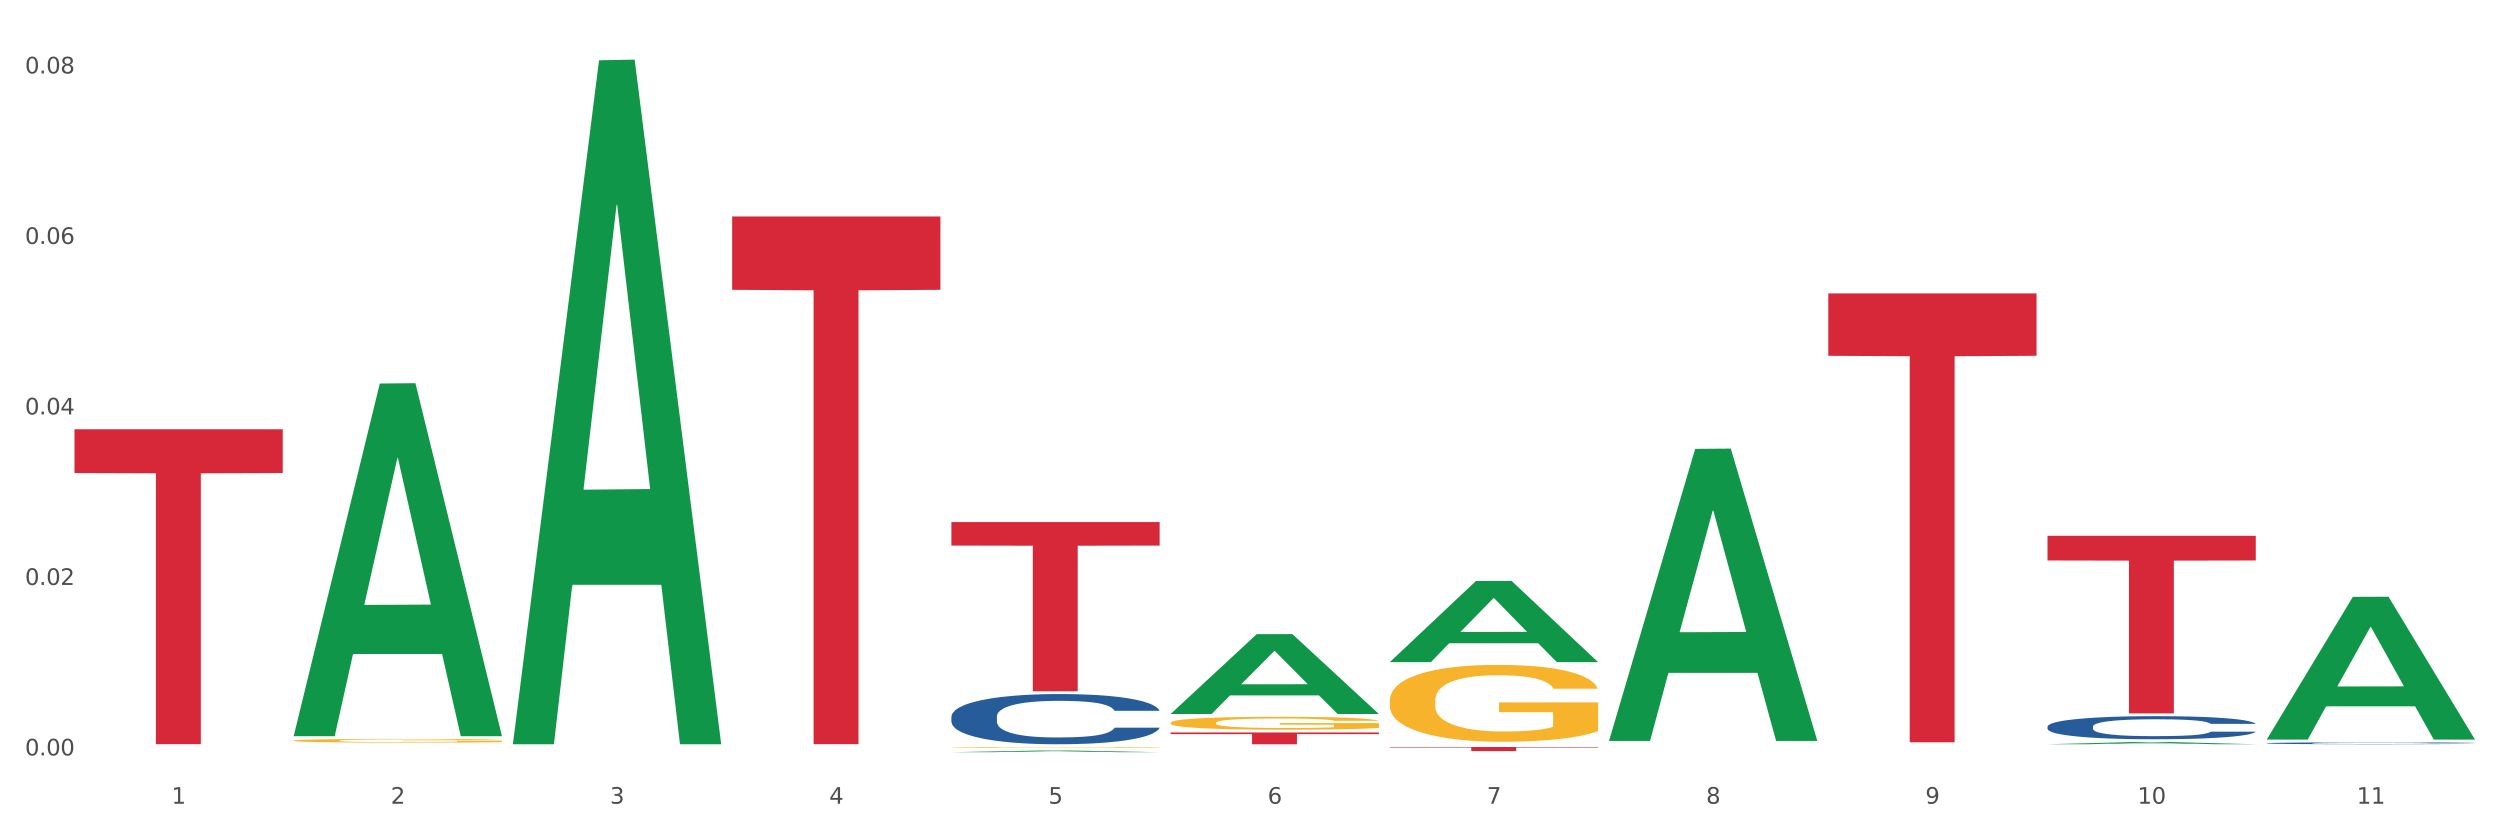 <?xml version="1.0" encoding="utf-8" standalone="no"?>
<!DOCTYPE svg PUBLIC "-//W3C//DTD SVG 1.1//EN"
  "http://www.w3.org/Graphics/SVG/1.1/DTD/svg11.dtd">
<svg xmlns:xlink="http://www.w3.org/1999/xlink" width="1080pt" height="360pt" viewBox="0 0 1080 360" xmlns="http://www.w3.org/2000/svg" version="1.1">
 <rect x="0" y="0" width="1080" height="360" fill="#333333" stroke="none"/>
 <defs>
  <style type="text/css">*{stroke-linejoin: round; stroke-linecap: butt}</style>
 </defs>
 <g id="figure_1">
  <g id="patch_1">
   <path d="M 0 360 
L 1080 360 
L 1080 0 
L 0 0 
z
" style="fill: #ffffff; stroke: #ffffff; stroke-linejoin: miter"/>
  </g>
  <g id="axes_1">
   <g id="matplotlib.axis_1">
    <g id="xtick_1">
     <g id="text_1">
      <!-- 1 -->
      <g style="fill: #4d4d4d" transform="translate(74.106 347.204) scale(0.096 -0.096)">
       <defs>
        <path id="DejaVuSans-31" d="M 794 531 
L 1825 531 
L 1825 4091 
L 703 3866 
L 703 4441 
L 1819 4666 
L 2450 4666 
L 2450 531 
L 3481 531 
L 3481 0 
L 794 0 
L 794 531 
z
" transform="scale(0.016)"/>
       </defs>
       <use xlink:href="#DejaVuSans-31"/>
      </g>
     </g>
    </g>
    <g id="xtick_2">
     <g id="text_2">
      <!-- 2 -->
      <g style="fill: #4d4d4d" transform="translate(168.812 347.204) scale(0.096 -0.096)">
       <defs>
        <path id="DejaVuSans-32" d="M 1228 531 
L 3431 531 
L 3431 0 
L 469 0 
L 469 531 
Q 828 903 1448 1529 
Q 2069 2156 2228 2338 
Q 2531 2678 2651 2914 
Q 2772 3150 2772 3378 
Q 2772 3750 2511 3984 
Q 2250 4219 1831 4219 
Q 1534 4219 1204 4116 
Q 875 4013 500 3803 
L 500 4441 
Q 881 4594 1212 4672 
Q 1544 4750 1819 4750 
Q 2544 4750 2975 4387 
Q 3406 4025 3406 3419 
Q 3406 3131 3298 2873 
Q 3191 2616 2906 2266 
Q 2828 2175 2409 1742 
Q 1991 1309 1228 531 
z
" transform="scale(0.016)"/>
       </defs>
       <use xlink:href="#DejaVuSans-32"/>
      </g>
     </g>
    </g>
    <g id="xtick_3">
     <g id="text_3">
      <!-- 3 -->
      <g style="fill: #4d4d4d" transform="translate(263.517 347.204) scale(0.096 -0.096)">
       <defs>
        <path id="DejaVuSans-33" d="M 2597 2516 
Q 3050 2419 3304 2112 
Q 3559 1806 3559 1356 
Q 3559 666 3084 287 
Q 2609 -91 1734 -91 
Q 1441 -91 1130 -33 
Q 819 25 488 141 
L 488 750 
Q 750 597 1062 519 
Q 1375 441 1716 441 
Q 2309 441 2620 675 
Q 2931 909 2931 1356 
Q 2931 1769 2642 2001 
Q 2353 2234 1838 2234 
L 1294 2234 
L 1294 2753 
L 1863 2753 
Q 2328 2753 2575 2939 
Q 2822 3125 2822 3475 
Q 2822 3834 2567 4026 
Q 2313 4219 1838 4219 
Q 1578 4219 1281 4162 
Q 984 4106 628 3988 
L 628 4550 
Q 988 4650 1302 4700 
Q 1616 4750 1894 4750 
Q 2613 4750 3031 4423 
Q 3450 4097 3450 3541 
Q 3450 3153 3228 2886 
Q 3006 2619 2597 2516 
z
" transform="scale(0.016)"/>
       </defs>
       <use xlink:href="#DejaVuSans-33"/>
      </g>
     </g>
    </g>
    <g id="xtick_4">
     <g id="text_4">
      <!-- 4 -->
      <g style="fill: #4d4d4d" transform="translate(358.223 347.204) scale(0.096 -0.096)">
       <defs>
        <path id="DejaVuSans-34" d="M 2419 4116 
L 825 1625 
L 2419 1625 
L 2419 4116 
z
M 2253 4666 
L 3047 4666 
L 3047 1625 
L 3713 1625 
L 3713 1100 
L 3047 1100 
L 3047 0 
L 2419 0 
L 2419 1100 
L 313 1100 
L 313 1709 
L 2253 4666 
z
" transform="scale(0.016)"/>
       </defs>
       <use xlink:href="#DejaVuSans-34"/>
      </g>
     </g>
    </g>
    <g id="xtick_5">
     <g id="text_5">
      <!-- 5 -->
      <g style="fill: #4d4d4d" transform="translate(452.928 347.204) scale(0.096 -0.096)">
       <defs>
        <path id="DejaVuSans-35" d="M 691 4666 
L 3169 4666 
L 3169 4134 
L 1269 4134 
L 1269 2991 
Q 1406 3038 1543 3061 
Q 1681 3084 1819 3084 
Q 2600 3084 3056 2656 
Q 3513 2228 3513 1497 
Q 3513 744 3044 326 
Q 2575 -91 1722 -91 
Q 1428 -91 1123 -41 
Q 819 9 494 109 
L 494 744 
Q 775 591 1075 516 
Q 1375 441 1709 441 
Q 2250 441 2565 725 
Q 2881 1009 2881 1497 
Q 2881 1984 2565 2268 
Q 2250 2553 1709 2553 
Q 1456 2553 1204 2497 
Q 953 2441 691 2322 
L 691 4666 
z
" transform="scale(0.016)"/>
       </defs>
       <use xlink:href="#DejaVuSans-35"/>
      </g>
     </g>
    </g>
    <g id="xtick_6">
     <g id="text_6">
      <!-- 6 -->
      <g style="fill: #4d4d4d" transform="translate(547.634 347.204) scale(0.096 -0.096)">
       <defs>
        <path id="DejaVuSans-36" d="M 2113 2584 
Q 1688 2584 1439 2293 
Q 1191 2003 1191 1497 
Q 1191 994 1439 701 
Q 1688 409 2113 409 
Q 2538 409 2786 701 
Q 3034 994 3034 1497 
Q 3034 2003 2786 2293 
Q 2538 2584 2113 2584 
z
M 3366 4563 
L 3366 3988 
Q 3128 4100 2886 4159 
Q 2644 4219 2406 4219 
Q 1781 4219 1451 3797 
Q 1122 3375 1075 2522 
Q 1259 2794 1537 2939 
Q 1816 3084 2150 3084 
Q 2853 3084 3261 2657 
Q 3669 2231 3669 1497 
Q 3669 778 3244 343 
Q 2819 -91 2113 -91 
Q 1303 -91 875 529 
Q 447 1150 447 2328 
Q 447 3434 972 4092 
Q 1497 4750 2381 4750 
Q 2619 4750 2861 4703 
Q 3103 4656 3366 4563 
z
" transform="scale(0.016)"/>
       </defs>
       <use xlink:href="#DejaVuSans-36"/>
      </g>
     </g>
    </g>
    <g id="xtick_7">
     <g id="text_7">
      <!-- 7 -->
      <g style="fill: #4d4d4d" transform="translate(642.339 347.204) scale(0.096 -0.096)">
       <defs>
        <path id="DejaVuSans-37" d="M 525 4666 
L 3525 4666 
L 3525 4397 
L 1831 0 
L 1172 0 
L 2766 4134 
L 525 4134 
L 525 4666 
z
" transform="scale(0.016)"/>
       </defs>
       <use xlink:href="#DejaVuSans-37"/>
      </g>
     </g>
    </g>
    <g id="xtick_8">
     <g id="text_8">
      <!-- 8 -->
      <g style="fill: #4d4d4d" transform="translate(737.044 347.204) scale(0.096 -0.096)">
       <defs>
        <path id="DejaVuSans-38" d="M 2034 2216 
Q 1584 2216 1326 1975 
Q 1069 1734 1069 1313 
Q 1069 891 1326 650 
Q 1584 409 2034 409 
Q 2484 409 2743 651 
Q 3003 894 3003 1313 
Q 3003 1734 2745 1975 
Q 2488 2216 2034 2216 
z
M 1403 2484 
Q 997 2584 770 2862 
Q 544 3141 544 3541 
Q 544 4100 942 4425 
Q 1341 4750 2034 4750 
Q 2731 4750 3128 4425 
Q 3525 4100 3525 3541 
Q 3525 3141 3298 2862 
Q 3072 2584 2669 2484 
Q 3125 2378 3379 2068 
Q 3634 1759 3634 1313 
Q 3634 634 3220 271 
Q 2806 -91 2034 -91 
Q 1263 -91 848 271 
Q 434 634 434 1313 
Q 434 1759 690 2068 
Q 947 2378 1403 2484 
z
M 1172 3481 
Q 1172 3119 1398 2916 
Q 1625 2713 2034 2713 
Q 2441 2713 2670 2916 
Q 2900 3119 2900 3481 
Q 2900 3844 2670 4047 
Q 2441 4250 2034 4250 
Q 1625 4250 1398 4047 
Q 1172 3844 1172 3481 
z
" transform="scale(0.016)"/>
       </defs>
       <use xlink:href="#DejaVuSans-38"/>
      </g>
     </g>
    </g>
    <g id="xtick_9">
     <g id="text_9">
      <!-- 9 -->
      <g style="fill: #4d4d4d" transform="translate(831.75 347.204) scale(0.096 -0.096)">
       <defs>
        <path id="DejaVuSans-39" d="M 703 97 
L 703 672 
Q 941 559 1184 500 
Q 1428 441 1663 441 
Q 2288 441 2617 861 
Q 2947 1281 2994 2138 
Q 2813 1869 2534 1725 
Q 2256 1581 1919 1581 
Q 1219 1581 811 2004 
Q 403 2428 403 3163 
Q 403 3881 828 4315 
Q 1253 4750 1959 4750 
Q 2769 4750 3195 4129 
Q 3622 3509 3622 2328 
Q 3622 1225 3098 567 
Q 2575 -91 1691 -91 
Q 1453 -91 1209 -44 
Q 966 3 703 97 
z
M 1959 2075 
Q 2384 2075 2632 2365 
Q 2881 2656 2881 3163 
Q 2881 3666 2632 3958 
Q 2384 4250 1959 4250 
Q 1534 4250 1286 3958 
Q 1038 3666 1038 3163 
Q 1038 2656 1286 2365 
Q 1534 2075 1959 2075 
z
" transform="scale(0.016)"/>
       </defs>
       <use xlink:href="#DejaVuSans-39"/>
      </g>
     </g>
    </g>
    <g id="xtick_10">
     <g id="text_10">
      <!-- 10 -->
      <g style="fill: #4d4d4d" transform="translate(923.401 347.204) scale(0.096 -0.096)">
       <defs>
        <path id="DejaVuSans-30" d="M 2034 4250 
Q 1547 4250 1301 3770 
Q 1056 3291 1056 2328 
Q 1056 1369 1301 889 
Q 1547 409 2034 409 
Q 2525 409 2770 889 
Q 3016 1369 3016 2328 
Q 3016 3291 2770 3770 
Q 2525 4250 2034 4250 
z
M 2034 4750 
Q 2819 4750 3233 4129 
Q 3647 3509 3647 2328 
Q 3647 1150 3233 529 
Q 2819 -91 2034 -91 
Q 1250 -91 836 529 
Q 422 1150 422 2328 
Q 422 3509 836 4129 
Q 1250 4750 2034 4750 
z
" transform="scale(0.016)"/>
       </defs>
       <use xlink:href="#DejaVuSans-31"/>
       <use xlink:href="#DejaVuSans-30" transform="translate(63.623 0)"/>
      </g>
     </g>
    </g>
    <g id="xtick_11">
     <g id="text_11">
      <!-- 11 -->
      <g style="fill: #4d4d4d" transform="translate(1018.107 347.204) scale(0.096 -0.096)">
       <use xlink:href="#DejaVuSans-31"/>
       <use xlink:href="#DejaVuSans-31" transform="translate(63.623 0)"/>
      </g>
     </g>
    </g>
    <g id="xtick_12"/>
    <g id="xtick_13"/>
    <g id="xtick_14"/>
    <g id="xtick_15"/>
    <g id="xtick_16"/>
    <g id="xtick_17"/>
    <g id="xtick_18"/>
    <g id="xtick_19"/>
    <g id="xtick_20"/>
    <g id="xtick_21"/>
   </g>
   <g id="matplotlib.axis_2">
    <g id="ytick_1">
     <g id="text_12">
      <!-- 0.00 -->
      <g style="fill: #4d4d4d" transform="translate(10.8 326.347) scale(0.096 -0.096)">
       <defs>
        <path id="DejaVuSans-2e" d="M 684 794 
L 1344 794 
L 1344 0 
L 684 0 
L 684 794 
z
" transform="scale(0.016)"/>
       </defs>
       <use xlink:href="#DejaVuSans-30"/>
       <use xlink:href="#DejaVuSans-2e" transform="translate(63.623 0)"/>
       <use xlink:href="#DejaVuSans-30" transform="translate(95.41 0)"/>
       <use xlink:href="#DejaVuSans-30" transform="translate(159.033 0)"/>
      </g>
     </g>
    </g>
    <g id="ytick_2">
     <g id="text_13">
      <!-- 0.02 -->
      <g style="fill: #4d4d4d" transform="translate(10.8 252.691) scale(0.096 -0.096)">
       <use xlink:href="#DejaVuSans-30"/>
       <use xlink:href="#DejaVuSans-2e" transform="translate(63.623 0)"/>
       <use xlink:href="#DejaVuSans-30" transform="translate(95.41 0)"/>
       <use xlink:href="#DejaVuSans-32" transform="translate(159.033 0)"/>
      </g>
     </g>
    </g>
    <g id="ytick_3">
     <g id="text_14">
      <!-- 0.04 -->
      <g style="fill: #4d4d4d" transform="translate(10.8 179.035) scale(0.096 -0.096)">
       <use xlink:href="#DejaVuSans-30"/>
       <use xlink:href="#DejaVuSans-2e" transform="translate(63.623 0)"/>
       <use xlink:href="#DejaVuSans-30" transform="translate(95.41 0)"/>
       <use xlink:href="#DejaVuSans-34" transform="translate(159.033 0)"/>
      </g>
     </g>
    </g>
    <g id="ytick_4">
     <g id="text_15">
      <!-- 0.06 -->
      <g style="fill: #4d4d4d" transform="translate(10.8 105.379) scale(0.096 -0.096)">
       <use xlink:href="#DejaVuSans-30"/>
       <use xlink:href="#DejaVuSans-2e" transform="translate(63.623 0)"/>
       <use xlink:href="#DejaVuSans-30" transform="translate(95.41 0)"/>
       <use xlink:href="#DejaVuSans-36" transform="translate(159.033 0)"/>
      </g>
     </g>
    </g>
    <g id="ytick_5">
     <g id="text_16">
      <!-- 0.08 -->
      <g style="fill: #4d4d4d" transform="translate(10.8 31.722) scale(0.096 -0.096)">
       <use xlink:href="#DejaVuSans-30"/>
       <use xlink:href="#DejaVuSans-2e" transform="translate(63.623 0)"/>
       <use xlink:href="#DejaVuSans-30" transform="translate(95.41 0)"/>
       <use xlink:href="#DejaVuSans-38" transform="translate(159.033 0)"/>
      </g>
     </g>
    </g>
    <g id="ytick_6"/>
    <g id="ytick_7"/>
    <g id="ytick_8"/>
    <g id="ytick_9"/>
   </g>
   <g id="PolyCollection_1">
    <path d="M 126.88 317.738 
L 126.973 317.595 
L 164.074 165.679 
L 179.471 165.536 
L 216.851 318.024 
L 199.042 318.024 
L 190.973 282.515 
L 152.666 282.515 
L 152.387 283.088 
L 144.596 318.024 
L 126.88 318.024 
L 126.88 317.738 
L 157.489 261.324 
L 186.15 261.181 
L 171.958 198.038 
L 171.773 197.751 
L 171.587 198.181 
L 157.396 261.181 
L 157.489 261.324 
L 126.88 317.738 
z
" clip-path="url(#p023306faf4)" style="fill: #109648"/>
    <path d="M 979.23 321.065 
L 979.336 321.064 
L 979.336 321.043 
L 979.655 321.015 
L 980.825 320.963 
L 982.314 320.924 
L 984.866 320.878 
L 986.249 320.858 
L 988.057 320.837 
L 991.779 320.802 
L 996.033 320.772 
L 999.01 320.756 
L 1001.244 320.746 
L 1006.242 320.727 
L 1009.114 320.719 
L 1012.091 320.712 
L 1014.644 320.708 
L 1018.898 320.703 
L 1022.301 320.7 
L 1026.236 320.7 
L 1029.532 320.7 
L 1033.893 320.703 
L 1040.273 320.712 
L 1042.719 320.717 
L 1046.016 320.726 
L 1049.419 320.738 
L 1052.184 320.75 
L 1055.375 320.767 
L 1058.672 320.789 
L 1061.862 320.818 
L 1064.095 320.844 
L 1065.903 320.871 
L 1067.498 320.904 
L 1068.668 320.941 
L 1069.2 320.971 
L 1049.738 320.971 
L 1049.207 320.944 
L 1048.143 320.914 
L 1047.08 320.894 
L 1045.91 320.878 
L 1044.102 320.859 
L 1042.507 320.847 
L 1039.848 320.833 
L 1037.402 320.824 
L 1035.381 320.819 
L 1032.935 320.815 
L 1027.724 320.81 
L 1024.002 320.81 
L 1021.663 320.812 
L 1018.791 320.815 
L 1016.345 320.821 
L 1013.474 320.829 
L 1011.24 320.839 
L 1009.007 320.852 
L 1007.731 320.861 
L 1005.817 320.877 
L 1004.541 320.89 
L 1002.839 320.913 
L 1001.882 320.93 
L 1000.18 320.972 
L 999.436 321.003 
L 999.117 321.025 
L 998.904 321.048 
L 998.904 321.164 
L 999.542 321.216 
L 1000.074 321.239 
L 1000.925 321.264 
L 1002.52 321.296 
L 1004.86 321.328 
L 1007.306 321.351 
L 1009.326 321.365 
L 1011.24 321.376 
L 1013.155 321.384 
L 1015.494 321.391 
L 1017.409 321.396 
L 1020.28 321.4 
L 1023.683 321.403 
L 1026.342 321.403 
L 1031.766 321.399 
L 1034.212 321.395 
L 1036.551 321.39 
L 1039.104 321.382 
L 1041.124 321.373 
L 1042.294 321.366 
L 1044.208 321.352 
L 1045.697 321.337 
L 1046.973 321.32 
L 1047.824 321.305 
L 1048.781 321.283 
L 1049.526 321.258 
L 1049.738 321.244 
L 1069.2 321.244 
L 1068.775 321.271 
L 1068.03 321.297 
L 1066.541 321.332 
L 1065.371 321.352 
L 1063.564 321.377 
L 1061.649 321.397 
L 1058.991 321.42 
L 1056.545 321.437 
L 1053.992 321.452 
L 1051.227 321.466 
L 1046.229 321.484 
L 1044.421 321.489 
L 1040.592 321.498 
L 1037.615 321.504 
L 1033.254 321.509 
L 1028.788 321.512 
L 1024.109 321.512 
L 1019.961 321.511 
L 1015.388 321.506 
L 1012.517 321.502 
L 1009.326 321.495 
L 1005.604 321.485 
L 1002.095 321.472 
L 998.798 321.458 
L 995.714 321.44 
L 992.842 321.421 
L 989.12 321.389 
L 986.355 321.358 
L 984.334 321.329 
L 982.952 321.305 
L 981.569 321.273 
L 980.825 321.252 
L 979.655 321.2 
L 979.23 321.152 
L 979.23 321.065 
z
" clip-path="url(#p023306faf4)" style="fill: #255c99"/>
    <path d="M 126.88 319.955 
L 126.987 319.954 
L 126.987 319.901 
L 127.199 319.855 
L 128.261 319.745 
L 129.855 319.654 
L 131.023 319.605 
L 132.192 319.566 
L 133.572 319.526 
L 135.272 319.485 
L 138.352 319.425 
L 140.264 319.394 
L 142.601 319.362 
L 146.85 319.315 
L 149.931 319.288 
L 153.117 319.266 
L 158.322 319.24 
L 161.721 319.228 
L 165.333 319.219 
L 169.688 319.213 
L 172.981 319.212 
L 180.204 319.216 
L 186.365 319.229 
L 189.339 319.24 
L 193.163 319.257 
L 195.181 319.269 
L 198.474 319.293 
L 201.873 319.323 
L 204.21 319.35 
L 207.716 319.4 
L 210.371 319.45 
L 212.814 319.511 
L 214.089 319.554 
L 215.045 319.594 
L 215.895 319.639 
L 216.744 319.711 
L 197.624 319.711 
L 196.881 319.66 
L 195.712 319.611 
L 194.013 319.564 
L 192.526 319.535 
L 189.976 319.498 
L 187.64 319.475 
L 185.196 319.457 
L 182.222 319.442 
L 179.885 319.435 
L 176.592 319.429 
L 170.113 319.431 
L 165.758 319.442 
L 162.784 319.457 
L 160.872 319.47 
L 159.172 319.485 
L 157.26 319.506 
L 155.029 319.536 
L 153.436 319.564 
L 151.843 319.6 
L 150.568 319.635 
L 149.4 319.676 
L 148.444 319.72 
L 147.7 319.766 
L 147.063 319.821 
L 146.532 319.914 
L 146.532 320.115 
L 146.744 320.161 
L 147.275 320.221 
L 147.912 320.266 
L 148.975 320.321 
L 149.931 320.358 
L 151.736 320.41 
L 153.755 320.454 
L 155.348 320.482 
L 156.941 320.506 
L 159.703 320.538 
L 162.784 320.565 
L 165.439 320.581 
L 169.051 320.595 
L 171.494 320.601 
L 173.618 320.604 
L 178.823 320.604 
L 182.541 320.6 
L 186.684 320.59 
L 189.87 320.576 
L 192.526 320.56 
L 195.5 320.534 
L 197.412 320.509 
L 197.412 320.202 
L 174.043 320.2 
L 174.043 319.996 
L 216.851 319.996 
L 216.851 320.595 
L 215.045 320.626 
L 213.027 320.654 
L 210.902 320.679 
L 207.716 320.71 
L 203.892 320.739 
L 200.492 320.76 
L 196.881 320.778 
L 192.632 320.794 
L 187.108 320.808 
L 183.709 320.814 
L 179.46 320.819 
L 174.468 320.82 
L 170.113 320.817 
L 165.864 320.81 
L 161.403 320.797 
L 157.048 320.778 
L 153.755 320.758 
L 150.462 320.735 
L 146.956 320.704 
L 144.195 320.675 
L 142.07 320.648 
L 139.733 320.615 
L 137.184 320.57 
L 135.272 320.531 
L 133.572 320.49 
L 131.767 320.437 
L 130.492 320.391 
L 129.217 320.334 
L 128.474 320.291 
L 127.624 320.225 
L 126.987 320.133 
L 126.88 319.955 
z
" clip-path="url(#p023306faf4)" style="fill: #f7b32b"/>
    <path d="M 410.997 322.864 
L 411.103 322.863 
L 411.103 322.852 
L 411.316 322.842 
L 412.378 322.817 
L 413.971 322.797 
L 415.14 322.787 
L 416.308 322.778 
L 417.689 322.769 
L 419.388 322.76 
L 422.469 322.747 
L 424.381 322.74 
L 426.718 322.733 
L 430.967 322.723 
L 434.047 322.717 
L 437.234 322.712 
L 442.439 322.706 
L 445.838 322.704 
L 449.449 322.702 
L 453.804 322.701 
L 457.097 322.7 
L 464.32 322.701 
L 470.481 322.704 
L 473.456 322.706 
L 477.28 322.71 
L 479.298 322.713 
L 482.591 322.718 
L 485.99 322.725 
L 488.327 322.731 
L 491.832 322.742 
L 494.488 322.753 
L 496.931 322.766 
L 498.205 322.775 
L 499.161 322.784 
L 500.011 322.794 
L 500.861 322.81 
L 481.741 322.81 
L 480.997 322.799 
L 479.829 322.788 
L 478.129 322.778 
L 476.642 322.771 
L 474.093 322.763 
L 471.756 322.758 
L 469.313 322.754 
L 466.339 322.751 
L 464.002 322.749 
L 460.709 322.748 
L 454.229 322.748 
L 449.874 322.751 
L 446.9 322.754 
L 444.988 322.757 
L 443.288 322.76 
L 441.376 322.765 
L 439.146 322.772 
L 437.552 322.778 
L 435.959 322.785 
L 434.684 322.793 
L 433.516 322.802 
L 432.56 322.812 
L 431.816 322.822 
L 431.179 322.834 
L 430.648 322.855 
L 430.648 322.899 
L 430.86 322.909 
L 431.392 322.922 
L 432.029 322.932 
L 433.091 322.944 
L 434.047 322.952 
L 435.853 322.964 
L 437.871 322.973 
L 439.464 322.98 
L 441.058 322.985 
L 443.82 322.992 
L 446.9 322.998 
L 449.556 323.001 
L 453.167 323.004 
L 455.61 323.006 
L 457.735 323.006 
L 462.94 323.006 
L 466.657 323.005 
L 470.8 323.003 
L 473.987 323 
L 476.642 322.997 
L 479.616 322.991 
L 481.528 322.985 
L 481.528 322.918 
L 458.16 322.918 
L 458.16 322.873 
L 500.967 322.873 
L 500.967 323.004 
L 499.161 323.011 
L 497.143 323.017 
L 495.019 323.023 
L 491.832 323.03 
L 488.008 323.036 
L 484.609 323.041 
L 480.997 323.045 
L 476.748 323.048 
L 471.225 323.051 
L 467.826 323.053 
L 463.577 323.054 
L 458.584 323.054 
L 454.229 323.053 
L 449.98 323.052 
L 445.519 323.049 
L 441.164 323.045 
L 437.871 323.04 
L 434.578 323.035 
L 431.073 323.028 
L 428.311 323.022 
L 426.187 323.016 
L 423.85 323.009 
L 421.3 322.999 
L 419.388 322.99 
L 417.689 322.981 
L 415.883 322.97 
L 414.608 322.96 
L 413.334 322.947 
L 412.59 322.938 
L 411.74 322.923 
L 411.103 322.903 
L 410.997 322.864 
z
" clip-path="url(#p023306faf4)" style="fill: #f7b32b"/>
    <path d="M 505.702 312.233 
L 505.809 312.228 
L 505.809 312.043 
L 506.021 311.885 
L 507.083 311.501 
L 508.677 311.183 
L 509.845 311.014 
L 511.014 310.876 
L 512.394 310.738 
L 514.094 310.594 
L 517.174 310.384 
L 519.086 310.277 
L 521.423 310.164 
L 525.672 310 
L 528.753 309.908 
L 531.939 309.831 
L 537.144 309.739 
L 540.543 309.698 
L 544.155 309.667 
L 548.51 309.647 
L 551.803 309.642 
L 559.026 309.657 
L 565.187 309.703 
L 568.161 309.739 
L 571.985 309.8 
L 574.003 309.841 
L 577.296 309.923 
L 580.695 310.031 
L 583.032 310.123 
L 586.537 310.297 
L 589.193 310.471 
L 591.636 310.686 
L 592.911 310.835 
L 593.867 310.973 
L 594.717 311.132 
L 595.566 311.383 
L 576.446 311.383 
L 575.703 311.204 
L 574.534 311.035 
L 572.835 310.871 
L 571.348 310.768 
L 568.798 310.64 
L 566.461 310.558 
L 564.018 310.497 
L 561.044 310.446 
L 558.707 310.42 
L 555.414 310.4 
L 548.935 310.405 
L 544.58 310.446 
L 541.606 310.497 
L 539.694 310.543 
L 537.994 310.594 
L 536.082 310.666 
L 533.851 310.773 
L 532.258 310.871 
L 530.665 310.994 
L 529.39 311.116 
L 528.222 311.26 
L 527.266 311.414 
L 526.522 311.572 
L 525.885 311.767 
L 525.354 312.09 
L 525.354 312.791 
L 525.566 312.95 
L 526.097 313.16 
L 526.734 313.319 
L 527.797 313.508 
L 528.753 313.636 
L 530.558 313.82 
L 532.577 313.974 
L 534.17 314.071 
L 535.763 314.153 
L 538.525 314.266 
L 541.606 314.358 
L 544.261 314.415 
L 547.873 314.466 
L 550.316 314.486 
L 552.44 314.496 
L 557.645 314.496 
L 561.363 314.481 
L 565.505 314.445 
L 568.692 314.399 
L 571.348 314.343 
L 574.322 314.251 
L 576.234 314.164 
L 576.234 313.093 
L 552.865 313.088 
L 552.865 312.376 
L 595.673 312.376 
L 595.673 314.466 
L 593.867 314.573 
L 591.849 314.671 
L 589.724 314.758 
L 586.537 314.865 
L 582.713 314.968 
L 579.314 315.039 
L 575.703 315.101 
L 571.454 315.157 
L 565.93 315.208 
L 562.531 315.229 
L 558.282 315.244 
L 553.29 315.249 
L 548.935 315.239 
L 544.686 315.213 
L 540.225 315.167 
L 535.87 315.101 
L 532.577 315.034 
L 529.284 314.952 
L 525.778 314.845 
L 523.017 314.742 
L 520.892 314.65 
L 518.555 314.532 
L 516.006 314.379 
L 514.094 314.24 
L 512.394 314.097 
L 510.589 313.913 
L 509.314 313.754 
L 508.039 313.554 
L 507.296 313.406 
L 506.446 313.175 
L 505.809 312.853 
L 505.702 312.233 
z
" clip-path="url(#p023306faf4)" style="fill: #f7b32b"/>
    <path d="M 600.408 302.579 
L 600.514 302.548 
L 600.514 301.457 
L 600.727 300.517 
L 601.789 298.243 
L 603.382 296.363 
L 604.551 295.363 
L 605.719 294.544 
L 607.1 293.725 
L 608.799 292.876 
L 611.88 291.633 
L 613.792 290.997 
L 616.129 290.33 
L 620.378 289.359 
L 623.458 288.814 
L 626.645 288.359 
L 631.85 287.813 
L 635.249 287.571 
L 638.86 287.389 
L 643.215 287.267 
L 646.508 287.237 
L 653.731 287.328 
L 659.892 287.601 
L 662.867 287.813 
L 666.691 288.177 
L 668.709 288.42 
L 672.002 288.905 
L 675.401 289.541 
L 677.738 290.087 
L 681.243 291.118 
L 683.899 292.149 
L 686.342 293.422 
L 687.616 294.301 
L 688.572 295.12 
L 689.422 296.06 
L 690.272 297.546 
L 671.152 297.546 
L 670.408 296.484 
L 669.24 295.484 
L 667.54 294.514 
L 666.053 293.907 
L 663.504 293.149 
L 661.167 292.664 
L 658.724 292.3 
L 655.75 291.997 
L 653.413 291.846 
L 650.12 291.724 
L 643.64 291.755 
L 639.285 291.997 
L 636.311 292.3 
L 634.399 292.573 
L 632.699 292.876 
L 630.787 293.301 
L 628.557 293.938 
L 626.963 294.514 
L 625.37 295.241 
L 624.095 295.969 
L 622.927 296.818 
L 621.971 297.727 
L 621.227 298.667 
L 620.59 299.82 
L 620.059 301.73 
L 620.059 305.883 
L 620.271 306.823 
L 620.803 308.066 
L 621.44 309.006 
L 622.502 310.128 
L 623.458 310.886 
L 625.264 311.977 
L 627.282 312.887 
L 628.875 313.463 
L 630.469 313.948 
L 633.231 314.615 
L 636.311 315.161 
L 638.967 315.494 
L 642.578 315.798 
L 645.021 315.919 
L 647.146 315.98 
L 652.351 315.98 
L 656.068 315.889 
L 660.211 315.676 
L 663.398 315.403 
L 666.053 315.07 
L 669.027 314.524 
L 670.939 314.009 
L 670.939 307.672 
L 647.571 307.642 
L 647.571 303.427 
L 690.378 303.427 
L 690.378 315.798 
L 688.572 316.434 
L 686.554 317.01 
L 684.43 317.526 
L 681.243 318.162 
L 677.419 318.769 
L 674.02 319.193 
L 670.408 319.557 
L 666.159 319.891 
L 660.636 320.194 
L 657.237 320.315 
L 652.988 320.406 
L 647.995 320.436 
L 643.64 320.376 
L 639.391 320.224 
L 634.93 319.951 
L 630.575 319.557 
L 627.282 319.163 
L 623.989 318.678 
L 620.484 318.041 
L 617.722 317.435 
L 615.598 316.889 
L 613.261 316.192 
L 610.711 315.282 
L 608.799 314.464 
L 607.1 313.615 
L 605.294 312.523 
L 604.019 311.583 
L 602.745 310.401 
L 602.001 309.522 
L 601.151 308.157 
L 600.514 306.247 
L 600.408 302.579 
z
" clip-path="url(#p023306faf4)" style="fill: #f7b32b"/>
    <path d="M 32.175 185.442 
L 122.145 185.442 
L 122.145 204.344 
L 86.754 204.472 
L 86.754 321.46 
L 67.353 321.46 
L 67.353 204.472 
L 32.175 204.344 
L 32.175 185.569 
L 32.175 185.442 
z
" clip-path="url(#p023306faf4)" style="fill: #d62839"/>
    <path d="M 316.291 93.518 
L 406.262 93.518 
L 406.262 125.195 
L 370.871 125.409 
L 370.871 321.464 
L 351.469 321.464 
L 351.469 125.409 
L 316.291 125.195 
L 316.291 93.732 
L 316.291 93.518 
z
" clip-path="url(#p023306faf4)" style="fill: #d62839"/>
    <path d="M 410.997 225.529 
L 500.967 225.529 
L 500.967 235.689 
L 465.576 235.758 
L 465.576 298.641 
L 446.175 298.641 
L 446.175 235.758 
L 410.997 235.689 
L 410.997 225.598 
L 410.997 225.529 
z
" clip-path="url(#p023306faf4)" style="fill: #d62839"/>
    <path d="M 505.702 316.437 
L 595.673 316.437 
L 595.673 317.142 
L 560.281 317.147 
L 560.281 321.512 
L 540.88 321.512 
L 540.88 317.147 
L 505.702 317.142 
L 505.702 316.442 
L 505.702 316.437 
z
" clip-path="url(#p023306faf4)" style="fill: #d62839"/>
    <path d="M 600.408 322.7 
L 690.378 322.7 
L 690.378 322.946 
L 654.987 322.948 
L 654.987 324.471 
L 635.586 324.471 
L 635.586 322.948 
L 600.408 322.946 
L 600.408 322.702 
L 600.408 322.7 
z
" clip-path="url(#p023306faf4)" style="fill: #d62839"/>
    <path d="M 789.819 126.761 
L 879.789 126.761 
L 879.789 153.707 
L 844.398 153.889 
L 844.398 320.661 
L 824.997 320.661 
L 824.997 153.889 
L 789.819 153.707 
L 789.819 126.943 
L 789.819 126.761 
z
" clip-path="url(#p023306faf4)" style="fill: #d62839"/>
    <path d="M 884.524 231.459 
L 974.495 231.459 
L 974.495 242.123 
L 939.103 242.195 
L 939.103 308.192 
L 919.702 308.192 
L 919.702 242.195 
L 884.524 242.123 
L 884.524 231.531 
L 884.524 231.459 
z
" clip-path="url(#p023306faf4)" style="fill: #d62839"/>
    <path d="M 884.524 313.862 
L 884.631 313.853 
L 884.631 313.598 
L 884.95 313.252 
L 886.12 312.614 
L 887.608 312.131 
L 890.161 311.566 
L 891.543 311.329 
L 893.351 311.065 
L 897.073 310.637 
L 901.327 310.272 
L 904.305 310.072 
L 906.538 309.944 
L 911.537 309.717 
L 914.408 309.617 
L 917.386 309.535 
L 919.938 309.48 
L 924.192 309.416 
L 927.595 309.389 
L 931.53 309.38 
L 934.827 309.389 
L 939.187 309.425 
L 945.568 309.535 
L 948.014 309.598 
L 951.311 309.708 
L 954.714 309.853 
L 957.479 309.999 
L 960.669 310.209 
L 963.966 310.482 
L 967.157 310.828 
L 969.39 311.147 
L 971.198 311.484 
L 972.793 311.894 
L 973.963 312.34 
L 974.495 312.714 
L 955.033 312.714 
L 954.501 312.377 
L 953.438 312.013 
L 952.374 311.767 
L 951.204 311.566 
L 949.396 311.338 
L 947.801 311.193 
L 945.143 311.02 
L 942.697 310.91 
L 940.676 310.846 
L 938.23 310.792 
L 933.019 310.737 
L 929.297 310.737 
L 926.957 310.755 
L 924.086 310.801 
L 921.64 310.865 
L 918.768 310.974 
L 916.535 311.092 
L 914.302 311.247 
L 913.026 311.357 
L 911.111 311.557 
L 909.835 311.721 
L 908.134 312.003 
L 907.176 312.204 
L 905.475 312.723 
L 904.73 313.106 
L 904.411 313.37 
L 904.199 313.661 
L 904.199 315.083 
L 904.837 315.72 
L 905.368 315.994 
L 906.219 316.303 
L 907.814 316.704 
L 910.154 317.096 
L 912.6 317.378 
L 914.621 317.552 
L 916.535 317.679 
L 918.449 317.779 
L 920.789 317.87 
L 922.703 317.925 
L 925.575 317.98 
L 928.978 318.007 
L 931.636 318.007 
L 937.06 317.962 
L 939.506 317.916 
L 941.846 317.852 
L 944.398 317.752 
L 946.419 317.643 
L 947.589 317.561 
L 949.503 317.388 
L 950.992 317.205 
L 952.268 316.996 
L 953.119 316.814 
L 954.076 316.54 
L 954.82 316.231 
L 955.033 316.067 
L 974.495 316.067 
L 974.069 316.395 
L 973.325 316.713 
L 971.836 317.142 
L 970.666 317.388 
L 968.858 317.688 
L 966.944 317.943 
L 964.285 318.226 
L 961.839 318.435 
L 959.287 318.618 
L 956.522 318.781 
L 951.523 319.009 
L 949.715 319.073 
L 945.887 319.182 
L 942.909 319.246 
L 938.549 319.31 
L 934.082 319.346 
L 929.403 319.355 
L 925.256 319.337 
L 920.683 319.283 
L 917.811 319.228 
L 914.621 319.146 
L 910.899 319.018 
L 907.389 318.863 
L 904.092 318.681 
L 901.008 318.472 
L 898.137 318.235 
L 894.415 317.843 
L 891.65 317.46 
L 889.629 317.105 
L 888.246 316.805 
L 886.864 316.422 
L 886.12 316.158 
L 884.95 315.52 
L 884.524 314.928 
L 884.524 313.862 
z
" clip-path="url(#p023306faf4)" style="fill: #255c99"/>
    <path d="M 410.997 309.572 
L 411.103 309.552 
L 411.103 308.997 
L 411.422 308.245 
L 412.592 306.859 
L 414.081 305.809 
L 416.633 304.581 
L 418.016 304.067 
L 419.824 303.492 
L 423.546 302.562 
L 427.8 301.769 
L 430.778 301.334 
L 433.011 301.057 
L 438.009 300.562 
L 440.881 300.344 
L 443.858 300.165 
L 446.411 300.047 
L 450.665 299.908 
L 454.068 299.849 
L 458.003 299.829 
L 461.299 299.849 
L 465.66 299.928 
L 472.041 300.165 
L 474.487 300.304 
L 477.783 300.542 
L 481.186 300.859 
L 483.951 301.175 
L 487.142 301.631 
L 490.439 302.225 
L 493.629 302.977 
L 495.862 303.67 
L 497.67 304.403 
L 499.266 305.294 
L 500.435 306.265 
L 500.967 307.076 
L 481.505 307.076 
L 480.974 306.344 
L 479.91 305.552 
L 478.847 305.017 
L 477.677 304.581 
L 475.869 304.086 
L 474.274 303.769 
L 471.615 303.393 
L 469.169 303.156 
L 467.149 303.017 
L 464.703 302.898 
L 459.491 302.779 
L 455.769 302.779 
L 453.43 302.819 
L 450.558 302.918 
L 448.112 303.057 
L 445.241 303.294 
L 443.008 303.552 
L 440.774 303.888 
L 439.498 304.126 
L 437.584 304.562 
L 436.308 304.918 
L 434.606 305.532 
L 433.649 305.968 
L 431.947 307.096 
L 431.203 307.928 
L 430.884 308.502 
L 430.671 309.136 
L 430.671 312.225 
L 431.309 313.611 
L 431.841 314.205 
L 432.692 314.879 
L 434.287 315.75 
L 436.627 316.601 
L 439.073 317.215 
L 441.093 317.592 
L 443.008 317.869 
L 444.922 318.087 
L 447.262 318.285 
L 449.176 318.403 
L 452.047 318.522 
L 455.45 318.582 
L 458.109 318.582 
L 463.533 318.483 
L 465.979 318.384 
L 468.318 318.245 
L 470.871 318.027 
L 472.891 317.79 
L 474.061 317.611 
L 475.975 317.235 
L 477.464 316.839 
L 478.74 316.384 
L 479.591 315.988 
L 480.548 315.393 
L 481.293 314.72 
L 481.505 314.364 
L 500.967 314.364 
L 500.542 315.077 
L 499.797 315.77 
L 498.308 316.7 
L 497.139 317.235 
L 495.331 317.889 
L 493.416 318.443 
L 490.758 319.057 
L 488.312 319.512 
L 485.759 319.908 
L 482.994 320.265 
L 477.996 320.76 
L 476.188 320.899 
L 472.36 321.136 
L 469.382 321.275 
L 465.022 321.413 
L 460.555 321.493 
L 455.876 321.512 
L 451.728 321.473 
L 447.155 321.354 
L 444.284 321.235 
L 441.093 321.057 
L 437.371 320.78 
L 433.862 320.443 
L 430.565 320.047 
L 427.481 319.592 
L 424.609 319.077 
L 420.887 318.225 
L 418.122 317.394 
L 416.102 316.621 
L 414.719 315.968 
L 413.337 315.136 
L 412.592 314.562 
L 411.422 313.176 
L 410.997 311.888 
L 410.997 309.572 
z
" clip-path="url(#p023306faf4)" style="fill: #255c99"/>
    <path d="M 979.23 319.396 
L 979.323 319.338 
L 1016.424 257.843 
L 1031.821 257.785 
L 1069.2 319.512 
L 1051.391 319.512 
L 1043.322 305.138 
L 1005.015 305.138 
L 1004.737 305.37 
L 996.946 319.512 
L 979.23 319.512 
L 979.23 319.396 
L 1009.838 296.56 
L 1038.499 296.502 
L 1024.308 270.942 
L 1024.122 270.826 
L 1023.937 271 
L 1009.745 296.502 
L 1009.838 296.56 
L 979.23 319.396 
z
" clip-path="url(#p023306faf4)" style="fill: #109648"/>
    <path d="M 884.524 321.511 
L 884.617 321.51 
L 921.718 320.544 
L 937.115 320.543 
L 974.495 321.512 
L 956.686 321.512 
L 948.616 321.287 
L 910.31 321.287 
L 910.031 321.29 
L 902.24 321.512 
L 884.524 321.512 
L 884.524 321.511 
L 915.133 321.152 
L 943.793 321.151 
L 929.602 320.75 
L 929.417 320.748 
L 929.231 320.751 
L 915.04 321.151 
L 915.133 321.152 
L 884.524 321.511 
z
" clip-path="url(#p023306faf4)" style="fill: #109648"/>
    <path d="M 600.408 285.983 
L 600.501 285.951 
L 637.602 250.989 
L 652.999 250.956 
L 690.378 286.049 
L 672.57 286.049 
L 664.5 277.877 
L 626.193 277.877 
L 625.915 278.009 
L 618.124 286.049 
L 600.408 286.049 
L 600.408 285.983 
L 631.016 273.001 
L 659.677 272.968 
L 645.486 258.436 
L 645.3 258.37 
L 645.115 258.469 
L 630.924 272.968 
L 631.016 273.001 
L 600.408 285.983 
z
" clip-path="url(#p023306faf4)" style="fill: #109648"/>
    <path d="M 505.702 308.389 
L 505.795 308.357 
L 542.896 273.959 
L 558.293 273.926 
L 595.673 308.454 
L 577.864 308.454 
L 569.795 300.414 
L 531.488 300.414 
L 531.209 300.543 
L 523.418 308.454 
L 505.702 308.454 
L 505.702 308.389 
L 536.311 295.615 
L 564.971 295.583 
L 550.78 281.286 
L 550.595 281.221 
L 550.409 281.318 
L 536.218 295.583 
L 536.311 295.615 
L 505.702 308.389 
z
" clip-path="url(#p023306faf4)" style="fill: #109648"/>
    <path d="M 410.997 324.948 
L 411.09 324.948 
L 448.191 324.242 
L 463.588 324.242 
L 500.967 324.95 
L 483.159 324.95 
L 475.089 324.785 
L 436.782 324.785 
L 436.504 324.787 
L 428.713 324.95 
L 410.997 324.95 
L 410.997 324.948 
L 441.605 324.686 
L 470.266 324.686 
L 456.075 324.393 
L 455.889 324.391 
L 455.704 324.393 
L 441.513 324.686 
L 441.605 324.686 
L 410.997 324.948 
z
" clip-path="url(#p023306faf4)" style="fill: #109648"/>
    <path d="M 695.113 319.847 
L 695.206 319.728 
L 732.307 193.91 
L 747.704 193.792 
L 785.084 320.084 
L 767.275 320.084 
L 759.206 290.675 
L 720.899 290.675 
L 720.62 291.149 
L 712.829 320.084 
L 695.113 320.084 
L 695.113 319.847 
L 725.722 273.125 
L 754.382 273.006 
L 740.191 220.71 
L 740.006 220.473 
L 739.82 220.829 
L 725.629 273.006 
L 725.722 273.125 
L 695.113 319.847 
z
" clip-path="url(#p023306faf4)" style="fill: #109648"/>
    <path d="M 221.586 320.957 
L 221.679 320.679 
L 258.78 26.037 
L 274.177 25.759 
L 311.556 321.512 
L 293.748 321.512 
L 285.678 252.642 
L 247.371 252.642 
L 247.093 253.753 
L 239.302 321.512 
L 221.586 321.512 
L 221.586 320.957 
L 252.194 211.542 
L 280.855 211.265 
L 266.664 88.798 
L 266.478 88.243 
L 266.293 89.076 
L 252.102 211.265 
L 252.194 211.542 
L 221.586 320.957 
z
" clip-path="url(#p023306faf4)" style="fill: #109648"/>
   </g>
  </g>
 </g>
 <defs>
  <clipPath id="p023306faf4">
   <rect x="32.175" y="10.8" width="1037.025" height="329.109"/>
  </clipPath>
 </defs>
</svg>
